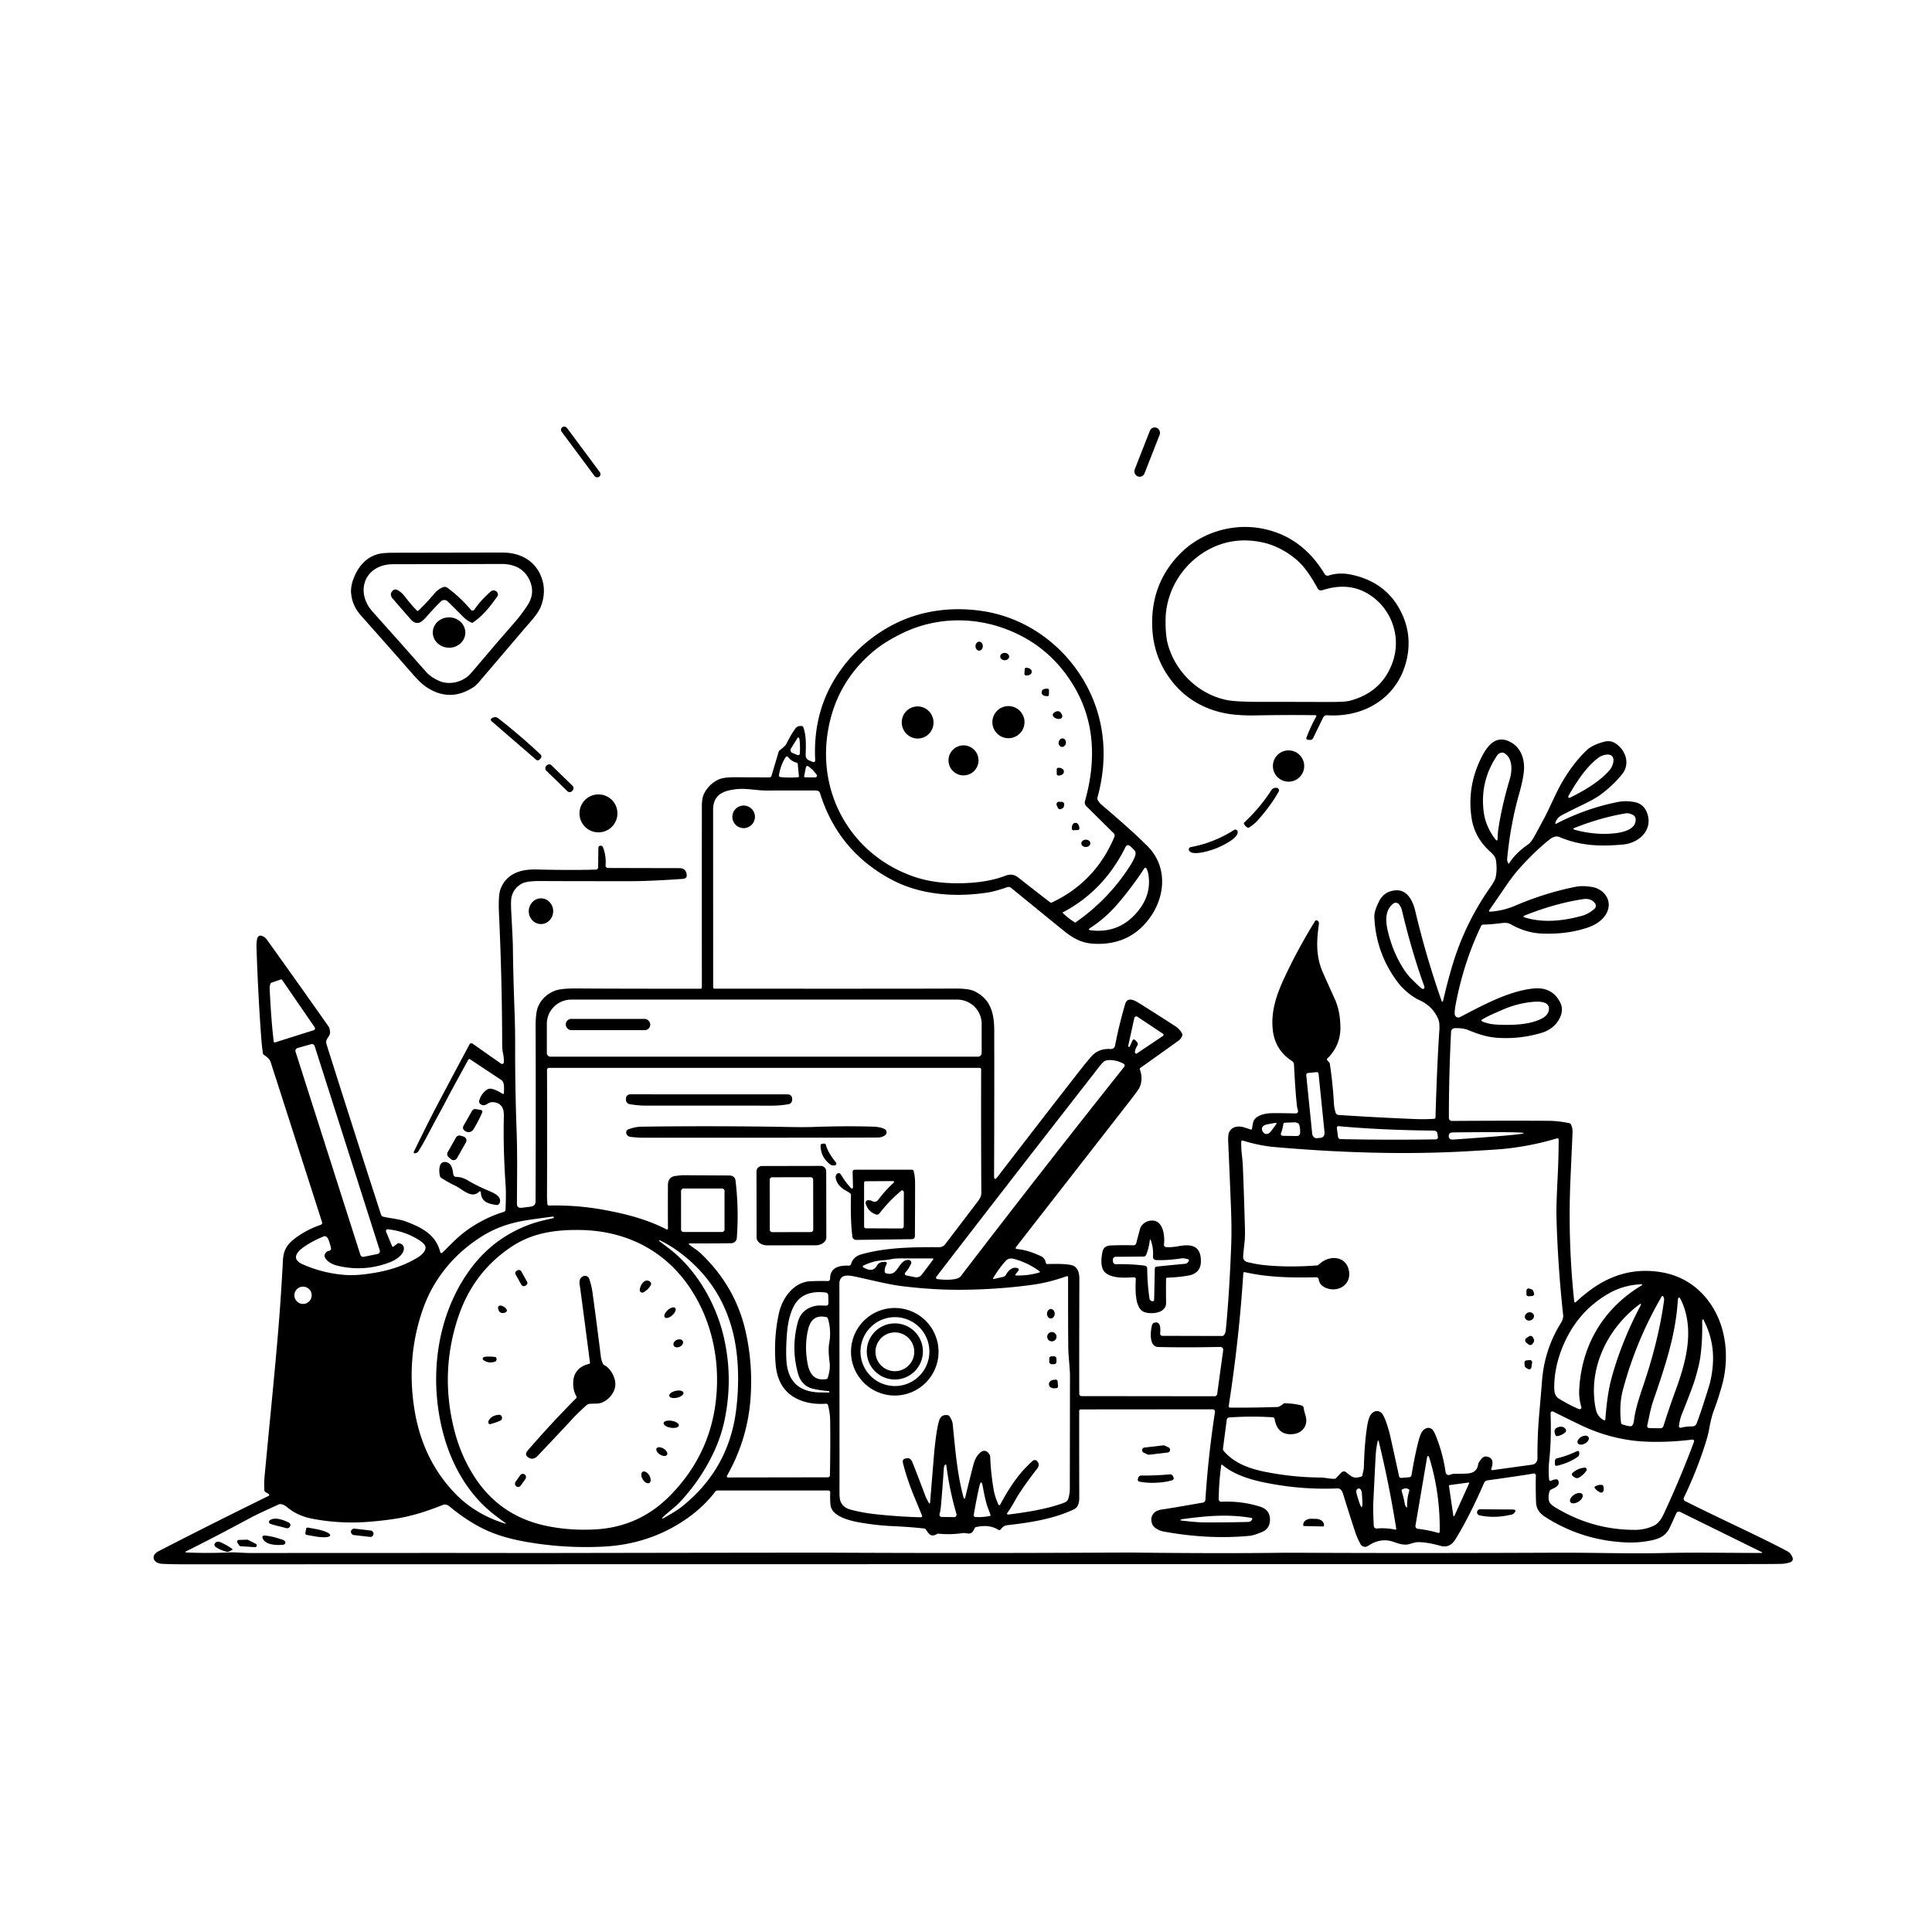<svg xmlns="http://www.w3.org/2000/svg" version="1.1" viewBox="0.00 0.00 1028.00 1028.00">
<g id="Parent-Group"><g fill="#000000" id="Group-000000">
<rect x="-1.74" y="-16.42" transform="translate(309.01,240.49) rotate(-36.6)" width="3.48" height="32.84" rx="1.72" />
<rect x="-2.81" y="-13.86" transform="translate(610.41,240.55) rotate(21.4)" width="5.62" height="27.72" rx="2.75" />
<path d="   M 700.37 381.21   A 0.44 0.44 0.0 0 0 699.99 380.56   Q 686.97 380.31 667.28 380.67   Q 662.73 380.75 657.70 380.33   C 644.74 379.23 632.95 373.74 624.57 363.71   Q 613.95 351.00 613.13 334.40   Q 611.97 310.91 627.80 294.74   C 639.04 283.27 656.03 278.12 671.94 281.32   Q 692.83 285.53 704.86 305.46   A 1.79 1.78 65.5 0 0 706.94 306.24   Q 712.61 304.39 719.15 305.80   Q 738.10 309.87 745.88 326.41   Q 751.21 337.77 748.69 350.03   C 744.49 370.50 726.69 381.95 706.09 380.57   A 2.15 2.13 -75.0 0 0 704.02 381.78   L 698.72 392.71   A 1.79 1.72 -74.5 0 1 697.01 393.71   L 696.10 393.64   Q 694.75 393.54 695.22 392.28   Q 697.30 386.78 700.37 381.21   Z   M 703.57 314.06   A 2.06 2.06 0.0 0 1 701.12 313.09   Q 697.57 306.61 694.05 302.17   C 689.19 296.03 680.47 290.57 672.33 288.73   Q 655.42 284.91 641.22 293.49   C 628.68 301.06 620.35 314.86 620.19 329.82   Q 620.11 338.12 621.41 342.84   C 625.52 357.76 638.04 369.62 653.06 372.54   Q 658.16 373.53 673.05 373.45   Q 677.73 373.42 706.53 373.52   Q 715.63 373.54 718.09 372.90   Q 735.36 368.38 741.02 352.29   C 745.92 338.39 740.07 322.79 727.20 315.54   Q 716.85 309.71 703.57 314.06   Z" />
<path d="   M 279.04 334.53   Q 259.03 358.06 254.77 363.02   Q 253.30 364.72 252.09 365.53   Q 239.20 374.07 226.47 365.32   Q 223.61 363.35 219.09 358.12   Q 213.43 351.57 192.04 327.50   Q 187.37 322.24 186.81 315.64   Q 186.48 311.67 188.49 306.88   C 190.92 301.07 194.95 296.61 200.89 294.89   Q 203.54 294.12 209.21 294.11   Q 264.35 294.00 267.25 294.00   C 275.85 293.98 283.47 297.47 287.27 305.23   Q 291.00 312.83 288.27 321.45   C 286.80 326.10 283.31 329.51 279.04 334.53   Z   M 198.29 325.51   C 208.27 336.60 217.50 347.09 226.78 357.56   Q 229.35 360.47 233.78 362.36   C 239.52 364.82 246.83 362.67 250.54 358.28   Q 265.39 340.74 274.44 330.44   Q 277.20 327.30 280.63 322.15   Q 284.50 316.35 282.39 310.24   C 279.86 302.88 273.86 300.05 266.77 300.08   Q 233.77 300.22 209.27 300.20   C 194.16 300.18 188.62 314.77 198.29 325.51   Z" />
<path d="   M 221.81 324.86   A 0.63 0.62 -44.0 0 0 222.69 324.88   Q 226.97 320.75 231.46 315.46   Q 233.18 313.43 235.89 312.39   Q 237.02 311.96 238.39 312.98   Q 245.01 317.94 250.57 324.49   A 1.14 1.14 0.0 0 0 252.38 324.40   Q 255.39 320.09 259.22 316.47   C 260.51 315.26 261.67 313.86 263.02 314.19   Q 264.69 314.60 264.93 316.13   A 1.61 1.61 0.0 0 1 264.65 317.31   C 260.99 322.45 256.98 327.72 251.66 331.21   Q 251.25 331.48 250.82 331.27   Q 248.33 330.12 246.54 328.30   Q 241.15 322.86 238.20 319.99   A 2.57 2.57 0.0 0 0 234.62 319.99   Q 230.89 323.61 226.73 328.38   Q 224.77 330.62 223.40 331.18   Q 221.00 332.17 218.81 329.82   Q 217.47 328.38 209.02 318.61   Q 207.02 316.31 208.84 314.39   Q 209.96 313.21 211.42 313.92   C 212.91 314.64 214.32 315.96 215.51 317.52   Q 218.46 321.41 221.81 324.86   Z" />
<path d="   M 827.54 438.02   A 0.29 0.29 0.0 0 0 827.95 438.35   Q 844.11 429.94 861.43 426.63   Q 864.84 425.97 869.35 426.71   Q 874.64 427.58 876.48 432.77   C 879.59 441.58 872.20 448.53 863.75 449.34   C 851.49 450.50 840.87 450.09 829.75 445.37   Q 827.42 444.38 824.46 446.73   Q 816.60 452.96 808.04 462.56   Q 804.79 466.20 799.98 473.34   Q 798.46 475.59 792.34 484.46   A 0.40 0.40 0.0 0 0 792.69 485.09   Q 799.59 484.72 806.19 481.91   Q 822.63 474.92 838.60 471.82   Q 842.01 471.16 846.90 471.92   C 854.00 473.02 858.66 480.02 854.31 486.80   Q 851.28 491.52 843.89 493.86   Q 833.18 497.25 820.50 496.74   Q 811.86 496.40 803.77 491.74   Q 802.12 490.79 799.29 491.14   Q 792.99 491.93 789.22 491.96   A 1.27 1.27 0.0 0 0 788.09 492.68   Q 778.86 511.92 774.60 534.20   Q 773.94 537.67 774.03 539.56   A 1.94 1.94 0.0 0 0 776.87 541.18   C 789.40 534.65 802.94 527.26 816.06 525.96   Q 825.69 525.01 830.04 533.14   Q 832.30 537.35 829.66 542.22   Q 826.68 547.71 819.88 549.68   Q 808.45 553.01 796.74 552.20   C 791.23 551.81 786.64 550.32 781.35 548.13   C 779.07 547.19 776.21 546.95 773.95 547.10   A 1.98 1.98 0.0 0 0 772.10 548.97   Q 770.90 573.19 770.94 594.60   Q 770.95 596.45 772.79 596.44   Q 802.51 596.25 824.02 596.38   Q 829.06 596.40 834.92 597.61   A 1.48 1.48 0.0 0 1 835.96 598.42   Q 836.83 600.24 836.73 602.75   Q 836.67 604.37 835.64 627.24   Q 834.17 660.14 837.64 692.60   A 0.46 0.46 0.0 0 0 838.41 692.89   Q 842.49 689.11 846.80 685.99   Q 863.86 673.67 883.67 676.89   Q 896.38 678.95 905.26 687.85   C 918.04 700.67 921.04 720.52 916.08 737.84   Q 914.10 744.75 911.68 751.20   Q 910.54 754.23 909.33 760.91   Q 908.66 764.62 906.05 772.30   Q 901.85 784.66 896.00 796.83   A 1.42 1.42 0.0 0 0 896.64 798.72   C 914.95 807.96 937.53 818.13 951.08 825.44   Q 953.03 826.50 953.85 828.96   A 1.79 1.79 0.0 0 1 952.71 831.22   Q 950.20 832.06 947.77 832.12   Q 943.82 832.23 926.76 832.23   Q 521.53 832.26 97.25 832.35   Q 91.52 832.35 86.26 832.10   C 81.63 831.87 79.80 827.73 84.37 825.38   Q 112.94 810.65 142.96 795.94   A 0.56 0.56 0.0 0 0 142.99 794.96   L 141.18 793.87   Q 140.72 793.59 140.68 793.06   Q 140.44 789.21 140.74 786.02   C 145.80 732.20 148.66 707.53 150.55 670.50   C 150.78 665.94 152.36 662.62 156.04 659.66   Q 162.42 654.53 170.68 651.72   A 1.10 1.10 0.0 0 0 171.37 650.35   Q 151.24 587.54 144.00 565.09   Q 143.38 563.18 140.42 561.28   Q 139.99 561.00 139.91 560.50   Q 139.37 556.89 139.13 553.81   Q 137.39 531.18 136.49 504.54   Q 136.38 501.25 136.92 499.16   A 1.76 1.76 0.0 0 1 139.16 497.92   Q 140.94 498.49 142.03 500.01   Q 159.91 524.93 174.72 546.06   Q 175.50 547.17 175.64 549.29   C 175.78 551.36 172.87 552.88 173.70 555.52   Q 187.79 600.13 202.77 646.37   A 1.55 1.55 0.0 0 0 203.90 647.40   C 208.14 648.35 212.58 648.64 216.19 650.02   C 225.24 653.50 231.89 657.19 234.26 666.25   A 0.65 0.65 0.0 0 0 235.35 666.56   C 239.79 662.26 243.82 657.77 249.30 654.00   Q 258.36 647.77 268.09 644.83   A 1.29 1.29 0.0 0 0 269.01 643.65   Q 269.31 634.79 269.08 631.35   Q 267.67 611.21 268.09 594.27   Q 268.18 590.64 267.15 589.05   Q 265.41 586.36 261.69 586.46   C 259.39 586.52 258.24 589.28 255.69 587.52   A 1.78 1.78 0.0 0 1 255.00 585.54   Q 256.22 581.52 259.47 579.59   C 261.46 578.41 265.69 580.94 267.49 582.04   A 0.42 0.42 0.0 0 0 268.13 581.68   C 268.15 579.47 268.64 575.80 266.67 574.60   Q 266.46 574.48 250.11 563.63   A 0.65 0.65 0.0 0 0 249.18 563.86   Q 240.06 580.48 239.00 582.52   Q 235.44 589.37 232.57 594.57   C 229.14 600.77 226.25 606.89 222.59 612.66   Q 222.16 613.33 221.16 613.59   L 220.83 613.67   A 0.60 0.57 -83.1 0 1 220.20 612.82   Q 227.57 597.75 230.79 591.55   Q 235.31 582.85 249.85 555.66   A 1.11 1.07 31.7 0 1 251.44 555.31   L 266.61 565.96   A 0.98 0.95 -72.7 0 0 268.11 565.15   Q 268.13 562.45 267.57 560.02   Q 267.21 558.43 267.20 554.97   Q 267.14 521.25 265.52 486.45   Q 265.06 476.49 266.28 473.18   C 269.34 464.96 276.81 462.46 285.25 462.65   Q 304.92 463.10 317.12 462.70   A 1.18 1.18 0.0 0 0 318.26 461.54   L 318.39 451.01   A 0.96 0.96 0.0 0 1 319.10 450.09   Q 320.44 449.73 320.92 451.02   Q 322.62 455.57 322.22 460.48   A 1.27 1.27 0.0 0 0 323.48 461.85   L 361.50 461.93   Q 364.61 461.93 365.23 464.63   Q 365.25 464.73 365.26 464.77   Q 365.99 467.46 363.23 467.65   Q 345.99 468.86 335.50 468.87   Q 301.14 468.88 287.65 468.79   Q 280.07 468.74 277.44 470.28   Q 273.31 472.71 272.22 477.17   Q 271.71 479.25 272.04 485.32   Q 272.87 500.78 272.90 503.25   Q 273.03 517.62 273.74 536.78   Q 274.14 547.36 274.11 556.80   Q 274.05 578.35 274.88 601.54   C 275.35 614.73 275.11 627.53 275.05 640.44   Q 275.04 642.96 277.64 642.64   L 282.41 642.04   Q 284.96 641.72 284.97 639.17   Q 285.15 583.50 284.99 546.60   Q 284.96 538.77 286.33 535.60   Q 288.95 529.57 295.48 527.08   Q 298.61 525.89 307.15 525.95   Q 329.54 526.11 372.76 526.08   Q 373.45 526.07 373.45 525.38   Q 373.42 474.98 373.45 429.08   Q 373.45 424.61 374.67 422.21   Q 377.27 417.12 382.42 414.74   Q 385.25 413.43 392.44 413.56   Q 396.00 413.62 409.38 413.64   A 1.18 1.18 0.0 0 0 410.51 412.80   L 414.29 400.10   A 1.70 1.69 78.9 0 1 414.85 399.26   Q 417.90 396.80 418.21 396.19   Q 421.09 390.41 423.29 387.56   Q 424.49 386.01 426.75 386.35   Q 427.26 386.43 427.43 386.91   C 429.11 391.65 428.80 396.55 428.69 401.78   Q 428.65 403.80 430.50 404.60   L 432.13 405.30   Q 433.84 406.03 433.75 404.22   Q 432.50 378.45 445.94 358.49   Q 456.48 342.84 473.19 333.47   C 488.59 324.84 506.34 322.47 523.75 325.29   C 543.34 328.46 560.74 339.72 572.31 355.54   C 587.20 375.89 590.67 400.37 583.90 424.51   Q 583.76 425.03 584.01 425.50   Q 584.82 427.05 585.82 427.91   C 594.99 435.79 602.72 442.43 610.43 450.07   C 621.55 461.09 620.17 477.38 611.29 489.07   Q 600.81 502.86 582.71 502.19   C 575.78 501.94 571.31 499.58 565.42 494.78   Q 542.71 476.29 538.01 472.43   A 2.14 2.14 0.0 0 0 535.96 472.06   C 532.65 473.20 528.79 474.40 525.71 474.88   C 508.56 477.54 489.89 476.30 474.44 468.07   Q 445.96 452.91 436.34 422.08   Q 435.87 420.59 433.89 420.60   Q 414.55 420.60 407.93 420.63   C 402.47 420.65 397.08 419.29 391.63 419.93   C 384.79 420.74 379.44 422.78 379.44 431.00   Q 379.46 488.67 379.47 525.35   A 0.71 0.71 0.0 0 0 380.18 526.06   Q 489.00 526.12 507.79 526.00   Q 515.39 525.95 518.36 527.36   C 527.76 531.82 529.19 540.26 529.02 550.10   Q 529.02 550.37 529.03 555.40   Q 529.11 580.44 528.94 625.67   Q 528.93 628.59 530.71 626.28   Q 563.02 584.31 576.58 567.06   Q 577.22 566.24 580.44 562.43   Q 584.44 557.71 590.99 558.18   A 2.20 2.19 7.5 0 0 593.30 556.41   Q 595.48 545.09 598.76 534.03   C 599.68 530.95 602.67 531.69 605.01 533.11   Q 610.22 536.27 625.30 545.98   Q 627.78 547.57 629.03 550.07   Q 629.26 550.52 629.08 551.00   Q 628.42 552.74 627.29 553.57   Q 622.59 556.99 606.76 568.24   Q 606.33 568.55 606.51 569.04   Q 608.37 574.20 606.30 578.71   Q 605.70 580.00 600.94 586.12   Q 587.18 603.80 540.75 663.37   Q 539.88 664.48 541.29 664.62   Q 546.33 665.13 551.60 667.40   C 554.63 668.70 555.79 668.96 556.56 672.09   Q 556.69 672.59 557.20 672.58   C 561.71 672.48 566.73 672.42 569.91 673.10   Q 574.34 674.05 574.32 680.50   Q 574.20 716.96 574.26 741.64   A 1.22 1.22 0.0 0 0 575.48 742.86   L 646.25 742.94   A 1.42 1.42 0.0 0 0 647.66 741.71   L 650.85 718.41   A 1.53 1.52 -86.7 0 0 649.31 716.68   Q 631.46 717.09 616.29 716.73   C 611.39 716.61 612.11 708.76 612.87 705.50   Q 613.20 704.11 614.09 703.84   C 617.92 702.70 617.44 707.55 617.31 709.58   A 1.15 1.14 1.8 0 0 618.46 710.79   L 650.24 710.87   Q 650.74 710.87 651.10 710.52   Q 652.04 709.62 652.22 707.79   Q 654.15 688.38 655.12 662.26   Q 655.44 653.78 654.98 642.27   Q 654.20 622.57 653.52 607.65   Q 653.34 603.86 654.03 602.42   Q 655.43 599.50 659.15 599.42   C 661.05 599.38 663.15 600.27 665.37 600.97   Q 666.04 601.19 666.18 600.49   C 666.79 597.30 666.58 595.58 669.65 593.90   Q 672.03 592.59 675.79 592.35   Q 678.34 592.19 689.47 592.44   A 1.20 1.20 0.0 0 0 690.65 590.91   Q 690.18 589.25 690.07 588.27   Q 689.19 580.27 688.54 566.50   A 2.50 2.50 0.0 0 0 687.40 564.52   Q 677.99 558.44 677.12 546.88   C 676.47 538.20 678.89 530.06 682.95 521.26   Q 690.25 505.40 699.73 490.12   A 0.87 0.87 0.0 0 1 700.68 489.74   Q 701.34 489.90 701.67 490.65   Q 701.86 491.09 701.75 491.90   C 700.51 500.56 700.17 508.44 703.56 516.68   Q 704.20 518.24 710.28 531.69   Q 713.06 537.84 713.22 546.24   Q 713.42 556.28 706.23 563.26   A 0.76 0.62 47.2 0 0 706.28 564.22   L 707.27 565.32   Q 707.53 565.62 707.61 566.13   Q 709.21 576.94 709.74 586.76   Q 709.90 589.61 710.67 592.02   A 1.78 1.78 0.0 0 0 712.24 593.26   Q 731.45 594.55 752.37 595.41   Q 757.81 595.64 763.02 595.32   A 0.84 0.84 0.0 0 0 763.81 594.51   Q 764.65 566.05 765.87 548.20   Q 766.14 544.18 765.23 542.11   Q 762.23 535.32 755.29 532.18   C 751.33 530.40 746.56 526.44 743.66 522.57   Q 732.05 507.07 731.27 487.80   Q 731.15 484.99 733.65 479.85   Q 736.34 474.30 742.42 473.75   C 748.86 473.16 751.81 479.48 753.04 484.70   Q 758.74 508.82 766.92 532.15   Q 767.54 533.92 767.96 532.09   Q 770.17 522.50 772.71 513.95   Q 779.40 491.46 792.91 472.20   Q 795.44 468.58 795.82 466.83   Q 796.48 463.68 796.27 460.61   C 796.04 457.22 795.96 456.09 793.64 453.88   Q 791.00 451.37 790.12 450.36   Q 784.35 443.81 783.05 435.48   Q 780.44 418.72 788.19 403.16   C 791.56 396.40 796.39 390.37 804.44 395.27   C 809.14 398.12 811.05 403.46 810.94 408.78   C 810.87 412.31 809.59 417.98 808.42 422.04   Q 803.69 438.55 801.95 457.01   Q 801.84 458.12 802.52 459.36   A 0.30 0.30 0.0 0 0 803.03 459.37   Q 806.33 453.97 813.02 449.36   C 814.04 448.66 814.82 447.56 815.52 446.57   Q 816.10 445.73 821.53 435.60   C 824.83 429.43 827.89 421.79 831.17 416.21   Q 837.36 405.66 844.35 399.12   Q 847.29 396.36 853.51 394.69   Q 856.82 393.81 859.41 395.44   C 865.04 398.98 867.55 406.44 863.14 411.92   Q 858.28 417.95 851.53 422.91   Q 848.37 425.24 841.60 428.46   Q 837.52 430.40 831.38 433.56   C 829.32 434.62 828.13 435.92 827.54 438.02   Z   M 578.11 429.05   A 2.95 2.48 32.6 0 1 577.27 426.39   C 583.35 404.93 582.69 383.57 571.02 364.46   Q 557.91 342.98 534.53 334.46   C 516.36 327.83 496.38 328.65 478.92 337.52   Q 470.44 341.83 465.20 346.17   Q 444.09 363.64 440.24 391.00   C 435.56 424.24 454.08 455.04 485.67 466.25   Q 496.45 470.08 510.08 469.98   Q 524.93 469.87 534.96 465.97   C 537.72 464.90 539.82 465.34 542.00 467.07   Q 548.98 472.59 558.78 480.13   Q 559.19 480.45 559.66 480.23   Q 582.88 469.27 592.93 445.35   A 1.87 1.51 -58.5 0 0 592.68 443.45   L 578.11 429.05   Z   M 424.38 392.62   L 420.88 398.25   A 1.63 1.58 -62.5 0 0 421.58 400.59   L 424.26 401.73   A 0.96 0.96 0.0 0 0 425.60 400.90   Q 425.81 397.53 425.45 393.76   Q 425.36 392.83 425.04 392.53   A 0.44 0.43 37.5 0 0 424.38 392.62   Z   M 797.17 441.73   Q 798.97 429.28 803.32 414.63   C 804.66 410.13 804.98 403.48 800.50 400.80   Q 799.56 400.24 798.55 400.55   Q 797.33 400.93 796.72 401.82   Q 787.08 416.00 789.60 432.93   C 790.32 437.73 792.69 442.75 795.67 446.58   Q 796.78 448.00 796.85 446.21   Q 796.97 443.17 797.17 441.73   Z   M 834.59 424.35   Q 834.91 424.69 835.61 424.33   C 842.93 420.69 851.49 415.74 856.68 409.47   C 858.00 407.87 859.41 404.05 857.79 402.34   C 856.17 400.64 852.28 401.84 850.62 403.08   C 844.08 407.93 838.69 416.22 834.67 423.34   Q 834.27 424.02 834.59 424.35   Z   M 414.46 412.51   A 0.80 0.80 0.0 0 0 415.16 413.44   Q 419.66 413.96 424.69 413.54   Q 425.15 413.50 425.11 413.07   L 424.46 406.44   Q 424.42 405.94 423.93 405.82   Q 421.16 405.16 419.37 402.83   A 0.82 0.82 0.0 0 0 418.02 402.90   Q 415.31 407.20 414.46 412.51   Z   M 428.76 408.56   L 427.89 412.94   Q 427.76 413.61 428.45 413.61   L 433.78 413.64   A 0.91 0.87 -16.9 0 0 434.54 412.25   Q 432.77 409.75 430.35 407.93   Q 429.08 406.98 428.76 408.56   Z   M 849.01 443.50   C 854.10 443.95 870.24 444.25 870.34 436.23   Q 870.36 434.30 868.65 433.49   Q 866.55 432.50 864.98 432.77   Q 851.72 435.03 838.01 440.44   Q 836.38 441.09 838.06 441.55   Q 843.22 442.99 849.01 443.50   Z   M 571.98 490.82   A 0.27 0.27 0.0 0 0 572.27 490.82   Q 590.38 478.21 601.83 459.83   Q 603.29 457.48 604.01 455.37   Q 604.67 453.43 603.41 452.19   L 601.84 450.65   Q 599.86 448.70 598.81 450.81   Q 587.29 474.06 565.39 485.53   A 0.09 0.09 0.0 0 0 565.37 485.67   Q 568.36 488.60 571.98 490.82   Z   M 594.81 480.82   C 590.40 485.97 585.54 490.23 580.13 493.74   Q 578.53 494.79 580.43 495.01   Q 596.15 496.90 606.05 484.11   Q 612.54 475.73 611.13 465.76   Q 610.85 463.81 610.02 462.06   A 0.63 0.63 0.0 0 0 608.93 461.98   Q 602.54 471.78 594.81 480.82   Z   M 811.32 487.12   Q 809.85 487.70 811.36 488.17   C 821.02 491.22 832.04 490.03 842.00 487.22   Q 845.19 486.32 848.34 483.64   A 2.21 2.21 0.0 0 0 848.69 480.65   Q 846.58 477.77 842.23 478.44   Q 827.20 480.75 811.32 487.12   Z   M 751.20 521.04   Q 755.54 525.32 756.36 525.89   Q 757.39 526.59 757.85 525.75   A 0.96 0.96 0.0 0 0 757.91 524.97   Q 751.21 506.55 745.98 484.44   Q 745.55 482.63 744.32 481.12   A 2.12 2.12 0.0 0 0 741.37 480.78   C 736.55 484.57 737.29 490.83 738.66 496.31   Q 741.31 506.98 746.82 515.53   Q 748.93 518.79 751.20 521.04   Z   M 150.09 521.37   A 0.55 0.54 -26.7 0 0 149.46 521.16   L 144.56 522.84   Q 144.06 523.02 143.87 523.53   Q 143.43 524.71 143.49 526.01   Q 144.28 542.89 145.64 554.17   A 0.58 0.58 0.0 0 0 146.38 554.65   L 166.89 548.18   A 1.04 1.04 0.0 0 0 167.43 546.60   L 150.09 521.37   Z   M 292.93 562.26   L 520.37 562.26   A 1.96 1.96 0.0 0 0 522.33 560.30   L 522.33 544.77   A 13.03 12.89 0.0 0 0 509.30 531.88   L 304.00 531.88   A 13.03 12.89 0.0 0 0 290.97 544.77   L 290.97 560.30   A 1.96 1.96 0.0 0 0 292.93 562.26   Z   M 796.79 545.20   C 804.74 545.57 814.17 545.30 820.54 541.88   Q 823.84 540.10 824.17 537.17   C 824.67 532.61 818.44 532.83 815.51 533.10   Q 807.06 533.88 798.81 537.57   C 796.40 538.65 792.08 540.38 788.84 542.35   Q 787.66 543.07 788.94 543.60   Q 792.24 544.99 796.79 545.20   Z   M 605.03 554.51   A 1.59 1.48 -50.2 0 1 605.14 556.40   Q 603.99 558.14 603.87 559.86   A 0.71 0.71 0.0 0 0 604.97 560.49   L 618.74 551.26   A 0.75 0.72 -44.6 0 0 618.77 550.04   L 605.24 541.02   A 1.09 1.07 23.3 0 0 603.57 541.66   L 600.27 556.65   Q 600.25 556.76 600.34 556.83   L 600.67 557.03   Q 600.96 557.21 601.10 556.91   L 602.50 553.83   Q 603.13 552.45 604.27 553.68   L 605.03 554.51   Z   M 191.76 667.69   A 1.54 1.54 0.0 0 0 193.53 668.74   L 200.90 667.24   A 1.54 1.54 0.0 0 0 202.06 665.26   L 167.43 556.62   A 1.54 1.54 0.0 0 0 165.55 555.60   L 158.30 557.64   A 1.54 1.54 0.0 0 0 157.25 559.59   L 191.76 667.69   Z   M 585.01 567.43   C 554.39 606.72 527.02 641.92 498.22 679.35   A 0.78 0.78 0.0 0 0 498.72 680.59   C 501.73 681.05 509.39 681.43 511.15 679.14   Q 554.83 622.14 598.16 567.68   A 1.12 1.12 0.0 0 0 597.85 566.01   C 595.40 564.57 591.25 563.50 588.25 564.37   Q 587.15 564.69 585.01 567.43   Z   M 391.56 660.16   Q 390.70 661.47 389.00 661.50   Q 379.98 661.66 367.33 661.60   Q 365.85 661.59 367.02 662.49   C 368.83 663.87 371.10 665.24 372.75 666.81   Q 391.29 684.41 396.71 708.34   Q 400.70 725.94 399.34 744.27   Q 397.73 766.00 386.84 785.20   A 0.64 0.64 0.0 0 0 387.40 786.15   L 440.46 786.07   A 1.15 1.15 0.0 0 0 441.61 784.94   Q 441.90 768.19 441.72 755.68   C 441.68 752.89 441.21 750.24 440.60 747.73   A 1.08 1.08 0.0 0 0 439.47 746.91   Q 432.74 747.39 427.08 745.51   C 417.58 742.34 413.34 735.06 412.65 725.26   Q 411.66 711.32 414.46 698.76   C 416.30 690.53 422.39 682.12 431.26 681.74   Q 435.76 681.54 440.53 681.64   A 1.13 1.13 0.0 0 0 441.68 680.50   C 441.65 674.27 446.69 673.23 451.67 673.44   A 1.15 1.15 0.0 0 0 452.82 672.61   Q 453.95 668.67 458.28 667.44   C 471.27 663.74 485.70 663.55 499.74 663.62   A 3.98 3.98 0.0 0 0 502.92 662.06   Q 518.28 641.91 520.37 639.15   Q 522.17 636.76 522.16 634.83   Q 521.97 601.85 522.06 569.02   A 0.83 0.83 0.0 0 0 521.23 568.19   L 292.25 568.19   Q 291.05 568.19 291.06 569.39   Q 291.21 604.12 291.05 636.50   Q 291.04 637.90 291.28 640.74   A 0.78 0.78 0.0 0 0 292.08 641.46   Q 307.29 641.10 322.23 643.92   C 333.99 646.15 344.37 648.89 354.70 654.16   A 0.50 0.50 0.0 0 0 355.43 653.70   Q 355.32 647.53 355.40 630.53   Q 355.42 626.23 359.44 625.71   Q 362.46 625.31 363.50 625.32   Q 365.76 625.34 387.75 625.46   Q 391.04 625.48 391.37 628.21   Q 393.20 643.55 392.05 658.71   A 3.06 3.06 0.0 0 1 391.56 660.16   Z   M 700.54 570.47   L 695.90 570.94   A 0.97 0.97 0.0 0 0 695.04 572.01   L 698.20 603.17   A 2.69 2.19 84.2 0 0 700.65 605.62   L 702.86 605.40   A 2.69 2.19 84.2 0 0 704.77 602.50   L 701.60 571.34   A 0.97 0.97 0.0 0 0 700.54 570.47   Z   M 681.78 602.46   Q 680.95 604.34 682.95 604.37   L 689.79 604.47   Q 691.81 604.50 691.81 602.49   Q 691.81 600.00 691.32 598.50   A 1.46 1.46 0.0 0 0 690.73 597.73   Q 689.74 597.09 688.26 597.20   C 686.67 597.33 684.79 597.24 683.50 597.43   Q 682.97 597.50 682.88 598.03   Q 682.34 601.18 681.78 602.46   Z   M 671.93 602.16   C 673.19 604.15 675.13 603.49 676.33 601.88   Q 677.44 600.40 679.17 597.99   Q 679.22 597.91 679.22 597.80   Q 679.21 597.69 679.16 597.60   Q 679.10 597.52 679.01 597.46   Q 678.91 597.42 678.82 597.43   Q 675.89 597.95 674.08 598.31   C 672.11 598.69 670.68 600.16 671.93 602.16   Z   M 763.01 601.59   Q 734.82 601.30 712.45 599.24   Q 711.20 599.12 711.36 600.34   L 711.93 604.81   Q 712.09 606.08 713.36 606.11   Q 737.70 606.64 763.78 606.26   Q 765.29 606.23 765.07 604.74   L 764.83 603.11   A 1.87 1.78 -3.6 0 0 763.01 601.59   Z   M 770.86 604.54   Q 770.94 606.51 773.25 606.35   Q 810.82 603.76 810.79 602.94   Q 810.75 602.11 773.10 602.55   Q 770.78 602.58 770.86 604.54   Z   M 693.64 749.00   Q 693.99 751.07 694.61 753.04   C 696.28 758.33 693.13 762.66 687.74 763.10   Q 679.73 763.75 678.22 755.07   A 1.15 1.15 0.0 0 0 677.15 754.12   Q 665.28 753.39 654.03 754.23   A 1.41 1.41 0.0 0 0 652.74 755.46   L 650.75 770.70   A 1.79 1.79 0.0 0 0 651.17 772.10   C 656.88 778.73 665.17 781.57 673.52 783.22   Q 687.99 786.07 702.74 786.19   C 705.32 786.21 707.94 787.02 710.28 786.83   A 0.95 0.74 -65.3 0 0 710.83 786.55   L 713.75 783.51   A 1.83 1.80 -47.9 0 1 716.23 783.36   Q 718.01 784.86 719.23 785.61   Q 721.14 786.78 724.45 785.63   Q 724.85 785.49 724.95 784.87   C 725.14 783.68 725.68 781.93 725.71 780.57   Q 726.02 768.03 727.44 758.97   Q 728.16 754.40 729.43 752.65   C 731.27 750.09 734.49 750.22 735.97 753.01   C 737.56 756.00 738.53 759.59 739.37 762.58   Q 739.71 763.80 744.44 785.52   A 1.11 1.10 -8.5 0 0 745.62 786.38   L 749.77 786.04   A 1.44 1.44 0.0 0 0 751.07 784.84   Q 752.94 773.59 754.92 766.21   Q 756.05 762.03 757.59 760.77   Q 759.82 758.94 761.87 760.40   Q 762.78 761.05 763.81 763.53   Q 767.68 772.90 769.22 783.50   A 1.58 1.58 0.0 0 0 771.21 784.79   C 772.09 784.55 772.87 784.18 773.98 784.19   Q 777.32 784.22 780.56 784.06   Q 785.89 783.81 786.52 779.14   Q 786.65 778.21 788.16 776.37   Q 789.42 774.85 790.77 774.99   C 794.77 775.42 794.52 778.71 793.49 781.55   A 0.53 0.52 6.0 0 0 794.06 782.25   L 815.25 779.34   A 3.26 3.25 86.0 0 0 818.06 776.10   Q 818.00 764.12 818.94 753.23   Q 820.29 737.65 820.44 735.49   Q 821.61 718.18 830.66 703.76   C 831.31 702.72 831.87 700.98 831.76 699.99   C 829.92 683.21 828.53 663.68 828.16 645.90   Q 828.07 641.23 828.82 626.13   Q 829.32 616.26 829.35 606.35   A 0.67 0.67 0.0 0 0 828.49 605.70   Q 814.41 609.94 799.72 611.35   Q 795.73 611.74 779.76 612.63   C 746.11 614.50 711.57 613.25 678.28 610.34   Q 670.09 609.63 661.15 606.85   A 0.54 0.54 0.0 0 0 660.46 607.34   Q 660.35 610.56 660.77 614.23   Q 661.21 618.05 661.33 621.10   Q 661.85 633.50 662.40 652.61   Q 662.55 657.85 662.27 660.39   Q 661.62 666.43 661.48 668.30   Q 661.27 670.96 663.87 671.59   Q 668.90 672.81 673.37 673.23   Q 685.80 674.43 700.75 673.33   Q 701.26 673.29 701.63 672.95   Q 702.84 671.84 703.74 671.26   C 709.43 667.62 716.87 669.23 717.84 676.73   C 718.86 684.56 710.33 688.40 704.14 684.56   Q 702.02 683.25 701.65 680.62   A 1.14 1.14 0.0 0 0 700.49 679.63   C 686.97 679.91 674.79 679.72 662.27 676.89   A 0.58 0.58 0.0 0 0 661.56 677.42   Q 659.31 712.68 653.78 748.15   A 0.72 0.72 0.0 0 0 654.49 748.99   Q 667.15 749.07 679.80 748.64   Q 680.77 748.61 682.87 746.94   Q 683.25 746.64 683.74 746.66   Q 689.20 746.83 692.68 747.91   A 1.39 1.39 0.0 0 1 693.64 749.00   Z   M 385.52 633.77   A 1.37 1.37 0.0 0 0 384.15 632.40   L 363.75 632.40   A 1.37 1.37 0.0 0 0 362.38 633.77   L 362.38 654.17   A 1.37 1.37 0.0 0 0 363.75 655.54   L 384.15 655.54   A 1.37 1.37 0.0 0 0 385.52 654.17   L 385.52 633.77   Z   M 268.76 810.28   Q 265.10 807.55 264.12 806.82   C 249.76 796.15 240.45 780.14 235.82 762.66   C 228.32 734.39 231.82 702.10 248.71 677.47   Q 261.69 658.57 282.92 651.16   Q 287.13 649.69 294.56 648.15   Q 294.70 648.12 294.68 647.98   L 294.63 647.70   Q 294.55 647.28 294.12 647.34   Q 281.73 648.97 278.12 649.63   Q 266.15 651.83 256.98 657.50   Q 239.70 668.16 230.08 685.29   Q 225.68 693.13 222.77 703.83   Q 216.53 726.78 220.73 751.20   Q 225.23 777.30 242.51 795.02   Q 252.88 805.65 268.57 810.65   Q 269.74 811.02 268.76 810.28   Z   M 212.33 661.49   Q 214.90 662.12 214.91 664.29   C 214.93 667.73 210.38 670.49 207.56 671.59   Q 193.67 677.00 179.15 673.37   C 176.82 672.79 173.43 671.04 172.72 668.52   A 1.44 1.44 0.0 0 1 172.79 667.53   Q 173.62 665.71 175.11 665.54   A 1.19 1.18 -10.2 0 0 176.13 664.07   Q 175.18 660.25 174.45 658.96   A 2.08 1.34 62.7 0 0 172.45 657.81   Q 167.06 659.92 162.31 663.06   C 158.38 665.65 154.43 669.80 161.03 672.72   Q 171.93 677.55 183.80 678.39   Q 188.21 678.70 193.70 678.06   C 204.10 676.83 213.65 674.43 222.62 668.87   C 224.69 667.59 227.52 664.78 225.99 662.48   Q 225.16 661.22 223.09 659.90   Q 215.54 655.09 206.35 654.08   A 0.93 0.91 81.7 0 0 205.42 655.35   L 208.62 663.07   Q 208.87 663.68 209.46 663.23   L 211.49 661.68   A 1.03 0.96 -55.6 0 1 212.33 661.49   Z   M 356.03 796.30   C 369.27 783.10 377.65 767.15 380.44 748.77   C 383.76 726.87 379.62 704.25 367.47 685.78   C 354.15 665.54 333.36 654.96 309.21 654.48   C 295.40 654.21 283.44 656.06 272.74 663.01   Q 251.79 676.62 243.68 701.20   Q 233.88 730.91 241.91 761.63   Q 245.20 774.22 251.90 784.92   Q 265.18 806.15 289.53 811.65   Q 302.10 814.49 316.30 813.81   Q 339.58 812.68 356.03 796.30   Z   M 353.49 806.52   Q 350.78 809.15 354.03 807.26   C 357.40 805.30 360.18 803.77 362.84 801.65   Q 387.72 781.75 391.67 750.45   C 393.34 737.20 393.24 722.19 390.05 709.21   Q 383.37 682.02 360.49 665.55   Q 356.10 662.40 351.14 659.97   Q 350.98 659.89 350.82 660.02   Q 350.59 660.21 350.83 660.39   Q 356.06 664.37 356.09 664.39   C 370.64 675.61 380.75 693.31 384.92 710.60   Q 390.06 731.95 385.89 753.86   Q 384.01 763.76 379.75 772.80   Q 373.14 786.83 362.49 798.46   Q 360.62 800.49 358.10 802.61   Q 353.75 806.26 353.49 806.52   Z   M 471.58 673.02   Q 470.52 675.07 470.78 676.78   Q 470.87 677.32 471.39 677.48   C 478.27 679.63 477.74 670.18 483.52 670.41   A 1.43 1.43 0.0 0 1 484.76 672.44   Q 483.51 675.12 482.04 676.72   Q 480.56 678.34 482.73 678.76   L 487.00 679.59   A 3.58 3.47 -65.5 0 0 490.47 678.23   L 496.54 670.21   A 0.37 0.37 0.0 0 0 496.25 669.61   Q 483.17 669.60 479.70 669.58   Q 476.23 669.57 474.35 669.96   Q 471.84 670.47 469.01 670.67   C 465.70 670.90 462.37 671.93 459.34 673.45   A 0.48 0.48 0.0 0 0 459.30 674.30   Q 464.46 677.42 466.63 673.39   A 3.91 3.60 10.9 0 1 469.71 671.48   L 470.50 671.43   Q 472.48 671.28 471.58 673.02   Z   M 541.72 674.92   A 0.71 0.70 32.1 0 1 541.97 675.99   L 540.43 677.96   Q 539.91 678.62 540.73 678.65   Q 546.92 678.87 553.01 677.09   A 0.37 0.37 0.0 0 0 553.13 676.43   Q 546.96 671.88 539.48 669.83   C 537.98 669.42 536.28 669.65 535.25 670.78   Q 531.64 674.72 528.57 679.88   Q 528.08 680.70 528.98 680.50   L 533.82 679.40   A 2.24 2.13 -81.8 0 0 535.28 678.26   C 536.41 676.05 539.06 673.60 541.72 674.92   Z   M 482.24 776.00   Q 482.30 775.99 482.34 775.98   Q 484.47 775.49 485.47 778.01   Q 488.65 786.01 492.41 796.07   Q 492.82 797.14 494.07 799.41   Q 494.79 800.70 494.91 799.22   Q 497.07 772.87 497.14 772.15   Q 498.48 759.07 499.88 755.40   Q 500.98 752.50 504.34 753.02   Q 504.83 753.09 505.12 753.50   Q 506.73 755.79 506.92 757.66   C 508.36 772.05 509.32 784.13 512.57 796.32   Q 513.18 798.61 513.72 796.30   Q 515.49 788.79 517.91 779.48   Q 519.03 775.15 521.39 773.06   Q 524.19 770.58 526.38 773.72   A 2.85 2.85 0.0 0 1 526.89 775.25   Q 527.17 783.48 528.70 792.55   Q 529.35 796.35 531.23 800.55   A 0.54 0.54 0.0 0 0 532.20 800.59   C 536.86 791.85 542.12 783.79 549.51 777.29   A 1.63 1.63 0.0 0 1 551.75 777.37   Q 553.61 779.25 551.80 781.56   Q 546.64 788.13 542.75 794.02   C 540.21 797.88 538.53 801.58 535.94 805.07   A 0.51 0.51 0.0 0 0 536.42 805.89   C 545.90 804.70 556.62 803.08 565.73 799.78   Q 567.87 799.01 568.31 797.77   Q 569.24 795.20 569.24 791.77   Q 569.31 740.90 569.33 732.25   C 569.34 728.17 568.45 721.68 568.41 716.58   Q 568.30 703.79 568.32 679.56   A 0.54 0.54 0.0 0 0 567.60 679.05   Q 562.87 680.74 558.10 681.94   Q 553.75 683.04 548.35 683.76   Q 530.46 686.15 511.55 686.28   Q 496.56 686.39 479.98 684.35   C 471.98 683.37 461.60 680.61 454.33 679.12   C 450.46 678.33 446.63 678.27 446.63 683.25   Q 446.72 765.68 446.68 794.52   Q 446.68 798.15 447.66 799.79   Q 449.16 802.31 452.34 803.18   Q 458.80 804.95 466.27 805.74   Q 478.31 807.02 489.99 807.34   A 0.64 0.64 0.0 0 0 490.60 806.47   Q 489.54 803.76 486.96 797.59   Q 482.66 787.32 480.45 778.42   Q 479.91 776.25 482.24 776.00   Z   M 840.28 739.56   C 841.47 715.80 853.10 696.14 873.66 683.85   A 0.27 0.27 0.0 0 0 873.51 683.34   Q 863.85 683.71 855.85 688.33   Q 838.50 698.35 830.93 717.99   Q 826.85 728.59 827.01 738.80   C 827.05 741.11 827.53 743.05 829.70 744.36   Q 835.03 747.58 839.68 749.58   Q 840.33 749.86 840.75 749.79   A 0.84 0.84 0.0 0 0 841.41 748.72   Q 840.06 744.03 840.28 739.56   Z   M 165.84 689.21   A 4.60 4.60 0.0 0 0 161.24 684.61   A 4.60 4.60 0.0 0 0 156.64 689.21   A 4.60 4.60 0.0 0 0 161.24 693.81   A 4.60 4.60 0.0 0 0 165.84 689.21   Z   M 440.90 740.18   Q 436.45 739.85 432.54 738.93   C 428.41 737.96 425.82 734.99 424.71 731.14   Q 420.78 717.54 424.50 703.55   Q 426.47 696.13 434.51 694.75   Q 435.60 694.56 439.34 694.72   Q 440.85 694.79 440.81 693.17   L 440.70 689.31   Q 440.66 687.92 439.22 687.74   Q 431.04 686.74 426.18 690.40   C 420.99 694.31 419.22 702.98 418.70 710.00   Q 418.10 718.10 418.44 723.77   Q 419.45 740.61 436.36 740.90   Q 436.36 740.90 441.13 740.94   Q 441.25 740.94 441.25 740.82   L 441.25 740.56   Q 441.26 740.20 440.90 740.18   Z   M 869.46 755.56   C 870.03 750.52 872.15 743.73 874.06 738.17   Q 882.48 713.60 885.41 692.03   Q 885.61 690.57 884.91 689.77   Q 884.48 689.29 884.16 689.84   Q 870.38 713.63 863.48 739.76   Q 861.47 747.36 862.54 757.03   A 1.08 1.08 0.0 0 0 863.30 757.95   Q 864.21 758.23 865.85 758.65   Q 867.92 759.18 868.46 758.54   Q 869.22 757.64 869.46 755.56   Z   M 877.77 759.88   L 883.32 759.97   Q 884.74 760.00 885.16 758.64   Q 888.01 749.53 891.66 739.56   C 897.13 724.59 901.76 707.43 894.62 692.07   Q 892.96 688.50 892.71 692.43   C 891.55 710.29 886.13 726.66 879.71 745.26   C 878.28 749.39 877.43 754.27 876.52 758.35   Q 876.19 759.85 877.77 759.88   Z   M 871.87 694.40   C 855.05 707.16 844.77 728.54 849.09 749.73   Q 849.94 753.86 853.48 755.72   A 0.48 0.48 0.0 0 0 854.18 755.33   C 854.77 747.65 855.61 740.05 857.64 732.72   C 861.20 719.83 866.39 707.11 872.71 695.11   Q 873.88 692.87 871.87 694.40   Z   M 441.20 714.76   Q 442.45 707.96 440.51 701.59   Q 440.31 700.96 439.67 700.82   C 434.03 699.58 431.15 702.26 429.92 707.68   Q 427.94 716.44 429.76 725.78   C 430.86 731.43 433.74 734.86 439.77 733.78   A 0.82 0.81 3.6 0 0 440.41 733.23   C 441.39 730.10 441.81 727.68 441.37 724.31   Q 440.58 718.18 441.20 714.76   Z   M 906.34 702.12   A 0.24 0.24 0.0 0 0 905.93 702.11   Q 905.68 702.51 905.70 703.04   Q 905.95 712.96 904.77 721.83   Q 904.21 726.04 902.07 733.35   Q 900.63 738.23 895.06 752.05   Q 893.72 755.37 893.36 758.84   A 0.80 0.80 0.0 0 0 894.36 759.69   Q 897.02 758.97 900.55 758.97   A 2.35 2.35 0.0 0 0 902.75 757.46   Q 904.47 752.93 906.53 746.54   Q 909.56 737.13 909.94 735.49   C 912.75 723.39 911.92 712.72 906.34 702.12   Z   M 515.76 815.97   C 514.61 816.07 513.51 815.58 512.21 815.76   Q 505.51 816.70 499.47 816.06   Q 498.98 816.01 498.54 816.26   C 495.35 818.06 494.25 816.24 492.70 813.90   Q 492.35 813.37 491.73 813.30   Q 484.41 812.46 474.57 812.02   Q 467.51 811.72 459.00 810.36   C 453.75 809.52 442.65 807.39 441.91 800.83   Q 441.59 798.05 441.76 794.10   A 0.98 0.98 0.0 0 0 440.77 793.07   L 381.77 793.08   A 1.50 1.49 18.5 0 0 380.58 793.67   Q 375.02 800.99 367.21 806.76   Q 346.97 821.70 320.72 822.96   Q 300.14 823.95 279.98 820.41   Q 268.80 818.44 260.79 815.10   Q 250.24 810.68 239.29 801.65   Q 237.37 800.06 235.61 800.77   Q 224.97 805.05 216.10 807.03   Q 208.38 808.76 196.28 809.73   Q 180.90 810.96 165.97 808.06   Q 158.23 806.55 152.71 801.91   C 151.45 800.85 149.55 799.91 148.24 800.51   Q 136.38 805.94 133.84 807.31   Q 114.36 817.83 99.25 825.33   Q 97.91 825.99 99.41 826.06   Q 110.68 826.56 122.01 826.02   C 125.13 825.87 129.58 826.35 133.33 826.35   Q 243.98 826.27 272.00 826.34   Q 281.48 826.36 288.50 826.35   Q 431.65 826.11 444.00 826.17   Q 513.75 826.50 584.76 826.16   Q 601.02 826.08 604.75 826.13   Q 649.25 826.63 681.01 826.23   Q 684.83 826.18 701.00 826.25   Q 754.75 826.48 828.25 826.18   C 847.26 826.10 866.61 826.77 884.75 826.37   C 902.14 825.98 916.59 826.27 937.00 826.33   Q 938.35 826.33 937.14 825.73   L 893.96 804.47   A 1.51 1.49 -64.9 0 0 891.93 805.22   Q 888.81 812.22 888.15 813.45   C 885.85 817.77 882.07 819.03 877.38 819.88   Q 871.31 820.98 865.24 820.71   Q 842.11 819.71 822.65 807.45   C 819.19 805.27 817.44 803.02 817.30 799.01   Q 817.06 792.08 817.21 785.13   A 1.08 1.08 0.0 0 0 815.94 784.04   Q 811.52 784.88 791.64 787.67   Q 790.18 787.88 789.69 789.00   Q 781.80 807.11 774.38 819.10   Q 771.39 823.94 766.40 822.52   Q 759.72 820.62 754.71 820.55   C 753.29 820.53 751.70 821.06 750.03 821.56   C 747.45 822.34 744.71 821.57 741.90 820.55   C 736.81 818.71 732.35 819.59 727.87 822.58   A 2.77 2.77 0.0 0 1 723.86 821.53   C 722.91 819.66 721.85 817.49 721.15 815.37   Q 717.94 805.61 714.62 794.84   C 714.15 793.30 713.25 791.90 711.58 791.98   Q 691.48 792.83 671.53 788.55   Q 657.65 785.57 650.47 779.52   Q 649.89 779.04 649.79 779.78   Q 648.56 788.65 648.47 797.75   A 1.31 1.31 0.0 0 0 649.85 799.07   Q 660.69 798.56 670.56 801.71   Q 675.57 803.31 675.74 808.26   Q 675.90 813.26 671.58 815.12   Q 667.20 817.00 664.63 817.23   Q 642.61 819.23 619.13 814.91   C 616.76 814.47 613.85 813.00 613.05 810.85   Q 611.75 807.33 614.23 804.84   Q 615.58 803.48 619.24 803.04   Q 621.17 802.81 640.08 799.52   A 1.58 1.57 -3.1 0 0 641.38 798.07   Q 642.83 775.20 646.43 751.56   Q 646.69 749.88 644.99 749.88   L 575.00 749.94   A 0.77 0.77 0.0 0 0 574.23 750.71   Q 574.21 773.57 574.27 796.98   Q 574.28 801.76 571.37 803.13   C 561.08 808.00 548.94 810.10 536.31 811.49   C 534.48 811.69 533.50 812.36 532.48 813.79   A 0.91 0.91 0.0 0 1 531.25 814.03   Q 526.41 810.94 519.32 812.55   Q 518.83 812.66 518.61 813.12   C 517.94 814.58 517.35 815.84 515.76 815.97   Z   M 829.09 787.72   C 830.39 790.66 827.18 791.56 825.17 792.67   Q 824.71 792.92 824.54 793.41   Q 823.67 796.04 824.16 798.44   Q 824.51 800.19 827.24 801.87   Q 847.06 814.06 869.99 814.03   Q 875.33 814.02 880.03 811.78   C 882.68 810.52 884.24 807.79 885.44 805.20   Q 894.44 785.74 901.36 767.15   A 0.86 0.86 0.0 0 0 900.44 765.99   Q 888.84 767.46 877.41 767.15   C 864.72 766.81 853.33 763.84 842.89 759.13   Q 839.97 757.82 826.40 751.08   A 0.94 0.94 0.0 0 0 825.04 751.96   Q 825.57 765.61 824.29 777.57   C 823.94 780.86 824.00 784.53 824.27 787.28   A 0.78 0.78 0.0 0 0 825.42 787.89   Q 826.88 787.09 828.31 787.17   Q 828.87 787.21 829.09 787.72   Z   M 733.69 767.24   Q 733.31 765.71 732.97 767.25   Q 732.29 770.33 732.00 774.00   Q 731.93 774.88 730.71 799.75   Q 730.53 803.58 730.99 811.94   A 1.45 1.45 0.0 0 0 732.58 813.31   Q 737.39 812.85 742.37 813.91   A 0.46 0.46 0.0 0 0 742.92 813.39   Q 739.18 789.78 733.69 767.24   Z   M 759.18 776.34   L 753.16 811.78   A 1.47 1.46 -82.1 0 0 754.44 813.48   Q 759.95 814.08 765.28 815.65   A 0.60 0.60 0.0 0 0 766.05 815.08   Q 766.33 794.82 760.70 776.24   Q 759.74 773.07 759.18 776.34   Z   M 503.51 779.58   A 0.37 0.37 0.0 0 0 502.86 779.41   Q 502.29 780.14 502.21 781.26   Q 501.49 792.11 500.65 801.53   Q 500.46 803.61 499.93 805.67   A 1.19 1.18 7.7 0 0 501.06 807.16   L 507.78 807.25   A 1.08 1.01 20.8 0 0 508.56 806.93   Q 509.14 806.31 508.87 805.39   Q 505.23 792.90 503.51 779.58   Z   M 525.75 802.60   Q 524.47 799.47 522.95 791.08   Q 522.13 786.51 521.07 791.04   Q 519.72 796.86 518.11 806.10   A 0.90 0.90 0.0 0 0 518.92 807.15   Q 522.56 807.46 526.73 806.63   A 0.40 0.40 0.0 0 0 527.04 806.12   Q 526.56 804.56 525.75 802.60   Z   M 781.71 789.27   A 0.31 0.31 0.0 0 0 781.38 788.84   L 771.25 790.22   A 0.31 0.31 0.0 0 0 770.98 790.57   L 773.29 806.47   A 0.31 0.31 0.0 0 0 773.88 806.55   L 781.71 789.27   Z   M 724.56 801.90   Q 725.22 801.78 724.64 794.77   Q 724.39 791.77 722.76 792.06   Q 721.13 792.37 721.96 795.26   Q 723.90 802.02 724.56 801.90   Z   M 748.72 801.71   Q 748.58 797.38 749.87 793.27   Q 750.03 792.74 749.57 792.43   Q 748.15 791.49 746.21 792.44   Q 745.63 792.72 745.81 793.33   Q 747.05 797.59 747.53 800.44   Q 747.66 801.20 748.29 801.89   Q 748.74 802.37 748.72 801.71   Z   M 629.56 808.27   Q 628.79 808.37 628.63 808.44   Q 627.39 808.94 628.74 809.09   Q 636.86 810.03 640.59 810.05   Q 652.90 810.11 664.00 809.81   Q 665.83 809.76 666.26 808.31   Q 666.43 807.76 665.86 807.67   C 653.71 805.61 642.57 806.49 629.56 808.27   Z" />
<ellipse cx="0.00" cy="0.00" transform="translate(238.94,336.57) rotate(1.2)" rx="8.66" ry="8.08" />
<ellipse cx="0.00" cy="0.00" transform="translate(521.00,343.82) rotate(90.9)" rx="2.39" ry="1.95" />
<ellipse cx="0.00" cy="0.00" transform="translate(534.58,349.35) rotate(1.6)" rx="2.38" ry="1.96" />
<path d="   M 545.23 356.03   A 0.79 0.79 0.0 0 1 546.07 355.28   L 546.20 355.29   A 2.88 1.94 3.2 0 1 548.96 357.39   L 548.95 357.65   A 2.88 1.94 3.2 0 1 545.97 359.42   L 545.84 359.41   A 0.79 0.79 0.0 0 1 545.09 358.58   L 545.23 356.03   Z" />
<path d="   M 558.16 368.45   Q 558.14 369.57 558.05 369.92   Q 557.92 370.42 557.41 370.42   Q 554.21 370.44 554.25 368.38   Q 554.28 366.32 557.48 366.45   Q 557.99 366.47 558.10 366.97   Q 558.18 367.32 558.16 368.45   Z" />
<ellipse cx="0.00" cy="0.00" transform="translate(488.27,384.42) rotate(78.4)" rx="8.55" ry="8.45" />
<circle cx="536.58" cy="384.25" r="8.55" />
<path d="   M 563.38 378.50   Q 564.50 378.83 565.17 380.60   A 1.38 1.37 -18.5 0 1 564.26 382.41   Q 563.34 382.68 562.24 382.36   Q 561.15 382.04 560.52 381.31   A 1.38 1.37 51.3 0 1 560.74 379.30   Q 562.26 378.17 563.38 378.50   Z" />
<path d="   M 285.15 404.14   L 261.68 383.84   Q 260.44 382.76 261.92 382.05   Q 262.04 381.99 262.24 381.90   Q 263.77 381.16 265.11 382.20   Q 276.51 391.05 287.59 401.44   A 1.49 1.43 42.8 0 1 287.71 403.49   L 287.27 403.97   Q 286.25 405.09 285.15 404.14   Z" />
<ellipse cx="0.00" cy="0.00" transform="translate(565.23,395.17) rotate(101.1)" rx="2.28" ry="1.95" />
<circle cx="512.67" cy="404.59" r="7.99" />
<circle cx="685.63" cy="407.60" r="8.33" />
<rect x="-9.58" y="-1.99" transform="translate(297.66,414.09) rotate(44.2)" width="19.16" height="3.98" rx="1.71" />
<path d="   M 562.28 409.34   A 0.79 0.79 0.0 0 1 563.06 408.54   L 563.40 408.54   A 2.67 1.92 -0.2 0 1 566.08 410.45   L 566.08 410.71   A 2.67 1.92 -0.2 0 1 563.42 412.64   L 563.08 412.64   A 0.79 0.79 0.0 0 1 562.28 411.86   L 562.28 409.34   Z" />
<path d="   M 662.08 437.64   C 668.01 431.96 672.16 427.06 676.41 420.54   Q 677.40 419.03 679.20 419.22   Q 679.53 419.25 679.53 419.25   A 1.35 1.28 21.4 0 1 680.42 421.14   Q 676.18 428.66 669.46 436.23   Q 667.20 438.77 664.62 440.30   Q 664.16 440.58 663.70 440.30   Q 662.66 439.66 661.96 438.53   A 0.71 0.71 0.0 0 1 662.08 437.64   Z" />
<circle cx="318.43" cy="432.79" r="10.10" />
<path d="   M 565.48 429.98   L 564.73 430.42   A 1.31 1.31 0.0 0 1 562.86 429.82   L 562.26 428.44   A 1.31 1.31 0.0 0 1 563.52 426.61   L 565.02 426.68   A 1.31 1.31 0.0 0 1 566.25 428.21   L 566.09 429.08   A 1.31 1.31 0.0 0 1 565.48 429.98   Z" />
<circle cx="395.68" cy="434.63" r="6.02" />
<path d="   M 571.18 441.78   A 0.80 0.80 0.0 0 1 570.33 441.03   L 570.32 440.91   A 2.94 1.79 86.6 0 1 571.94 437.87   L 572.38 437.84   A 2.94 1.79 86.6 0 1 574.34 440.67   L 574.34 440.79   A 0.80 0.80 0.0 0 1 573.59 441.63   L 571.18 441.78   Z" />
<path d="   M 647.15 451.37   C 644.20 452.53 634.60 455.70 632.73 452.62   A 1.25 1.25 0.0 0 1 633.57 450.74   Q 639.74 449.60 645.54 447.30   Q 651.34 445.01 656.62 441.62   A 1.25 1.25 0.0 0 1 658.52 442.41   C 659.27 445.94 650.10 450.20 647.15 451.37   Z" />
<ellipse cx="0.00" cy="0.00" transform="translate(577.76,448.73) rotate(-1.0)" rx="2.41" ry="1.95" />
<ellipse cx="0.00" cy="0.00" transform="translate(287.85,484.84) rotate(91.0)" rx="6.84" ry="6.50" />
<rect x="301.03" y="542.14" width="44.96" height="6.00" rx="2.94" />
<path d="   M 377.29 582.28   Q 402.58 582.28 418.92 582.30   Q 421.43 582.30 421.51 584.71   Q 421.52 584.77 421.52 584.81   Q 421.56 587.21 419.32 587.59   Q 414.96 588.32 410.75 588.31   Q 385.79 588.28 377.28 588.28   Q 368.78 588.27 343.82 588.29   Q 339.61 588.30 335.25 587.56   Q 333.01 587.18 333.05 584.78   Q 333.05 584.74 333.06 584.68   Q 333.14 582.27 335.65 582.27   Q 351.99 582.26 377.29 582.28   Z" />
<path d="   M 246.77 598.77   L 251.20 591.03   A 1.84 1.79 -69.9 0 1 253.08 590.12   L 255.70 590.58   Q 257.06 590.81 256.52 592.06   Q 254.68 596.35 252.04 600.72   Q 250.71 602.91 248.32 602.23   Q 248.20 602.19 248.09 602.14   Q 245.51 600.96 246.77 598.77   Z" />
<path d="   M 411.25 599.51   C 418.15 599.60 425.79 599.89 432.94 599.64   Q 450.82 599.01 465.39 599.51   C 466.90 599.56 469.42 600.03 470.78 600.82   A 1.94 1.94 0.0 0 1 470.85 604.13   Q 469.14 605.23 467.33 605.26   Q 458.65 605.39 342.15 605.36   Q 339.25 605.36 335.72 604.95   Q 333.78 604.73 333.27 603.14   A 1.81 1.81 0.0 0 1 334.37 600.89   Q 338.00 599.54 341.25 599.50   Q 374.69 599.03 411.25 599.51   Z" />
<path d="   M 247.92 607.84   L 243.18 616.24   A 2.11 2.11 0.0 0 1 239.96 616.80   L 238.68 615.70   A 2.11 2.11 0.0 0 1 238.22 613.06   L 242.63 605.26   A 2.11 2.11 0.0 0 1 245.09 604.28   L 246.71 604.78   A 2.11 2.11 0.0 0 1 247.92 607.84   Z" />
<path d="   M 444.79 618.51   A 0.96 0.96 0.0 0 1 444.15 620.08   L 443.67 620.12   A 2.81 2.80 -28.9 0 1 441.68 619.55   Q 436.67 615.69 436.62 609.47   Q 436.61 608.93 437.11 608.73   Q 437.85 608.43 438.73 608.52   A 0.83 0.83 0.0 0 1 439.43 609.13   Q 440.58 613.38 444.79 618.51   Z" />
<path d="   M 255.84 634.32   A 0.49 0.48 66.0 0 0 255.01 634.01   C 250.93 638.15 246.29 632.86 242.25 630.93   Q 238.22 629.00 234.69 626.66   A 1.40 1.40 0.0 0 1 234.12 625.87   C 233.58 623.93 233.14 618.30 236.54 618.29   C 240.18 618.29 240.84 621.94 241.19 624.83   A 1.59 1.59 0.0 0 0 242.78 626.23   Q 245.78 626.22 248.62 627.91   Q 253.73 630.96 260.42 633.78   C 263.17 634.95 266.91 636.74 265.94 639.88   Q 265.48 641.37 263.94 641.13   C 259.64 640.47 256.08 639.51 255.84 634.32   Z" />
<path d="   M 436.72 620.37   A 2.89 2.89 0.0 0 1 439.62 623.26   L 439.68 658.38   A 5.59 4.21 -0.1 0 1 434.10 662.60   L 408.18 662.64   A 5.59 4.21 -0.1 0 1 402.58 658.44   L 402.52 623.32   A 2.89 2.89 0.0 0 1 405.40 620.43   L 436.72 620.37   Z   M 432.677 627.68   A 1.30 1.30 0.0 0 0 431.375 626.382   L 410.854 626.418   A 1.30 1.30 0.0 0 0 409.557 627.72   L 409.603 654.32   A 1.30 1.30 0.0 0 0 410.906 655.618   L 431.425 655.582   A 1.30 1.30 0.0 0 0 432.723 654.28   L 432.677 627.68   Z" />
<path d="   M 452.87 632.22   A 0.59 0.58 -68.0 0 0 453.88 631.79   L 453.67 623.50   A 1.08 1.07 -0.7 0 1 454.75 622.40   L 485.21 622.40   Q 485.95 622.40 486.14 623.12   Q 486.88 625.88 486.90 629.04   Q 486.95 636.65 486.81 657.80   A 1.56 1.56 0.0 0 1 485.28 659.35   L 455.51 659.74   A 1.96 1.96 0.0 0 1 453.54 658.02   Q 452.43 648.83 452.80 635.85   A 1.05 1.05 0.0 0 0 452.40 634.99   Q 451.60 634.37 449.92 633.43   Q 445.90 631.17 444.82 627.55   A 2.97 2.04 70.1 0 1 445.65 624.37   Q 446.80 623.79 447.69 625.34   Q 449.89 629.12 452.87 632.22   Z   M 461.85 638.62   Q 463.06 638.55 464.23 639.17   A 2.35 2.35 0.0 0 0 467.24 638.49   Q 470.69 633.77 475.20 629.61   Q 476.47 628.43 474.71 628.44   L 460.53 628.53   A 0.76 0.76 0.0 0 0 459.77 629.29   L 459.78 652.68   A 0.91 0.90 0.1 0 0 460.68 653.58   L 479.75 653.66   A 1.13 1.13 0.0 0 0 480.88 652.54   Q 480.90 636.61 480.95 635.01   Q 480.98 634.26 480.71 633.78   A 0.76 0.76 0.0 0 0 479.56 633.56   Q 473.08 638.97 467.91 645.67   A 1.64 1.63 -61.0 0 1 466.05 646.20   Q 461.81 644.63 460.61 640.35   A 1.37 1.37 0.0 0 1 461.85 638.62   Z" />
<path d="   M 620.46 680.44   Q 620.36 685.89 620.47 693.24   C 620.55 698.82 612.55 699.48 608.88 698.14   C 603.56 696.20 604.16 685.45 604.34 680.54   A 0.88 0.88 0.0 0 0 603.43 679.64   C 598.74 679.86 592.43 680.38 588.48 677.46   C 585.31 675.12 585.88 669.53 586.62 666.05   C 587.14 663.56 588.90 662.76 591.25 662.68   Q 597.23 662.47 603.15 662.61   A 1.43 1.43 0.0 0 0 604.58 661.53   Q 605.52 657.79 606.67 653.69   C 607.18 651.90 609.05 650.28 610.96 649.75   C 618.66 647.65 619.96 656.92 619.34 662.28   A 1.15 1.15 0.0 0 0 620.39 663.56   Q 623.32 663.78 626.95 663.11   C 633.41 661.92 638.87 662.43 638.99 670.79   Q 639.08 677.48 632.42 678.69   Q 627.14 679.65 621.05 679.84   Q 620.47 679.86 620.46 680.44   Z   M 615.37 673.95   Q 620.33 673.41 630.48 672.47   Q 631.99 672.33 632.58 670.76   Q 632.79 670.22 632.23 670.07   Q 629.82 669.40 628.98 669.53   Q 620.61 670.78 615.03 670.45   A 1.64 1.64 0.0 0 1 613.49 668.69   Q 613.81 664.25 612.42 660.17   Q 611.95 658.81 611.76 660.24   Q 611.21 664.44 609.88 667.67   A 1.53 1.52 10.9 0 1 608.48 668.61   L 593.93 668.73   Q 592.05 668.75 592.14 670.57   L 592.17 670.96   Q 592.26 672.73 593.99 672.68   Q 601.45 672.48 608.92 673.41   Q 610.42 673.59 610.43 675.11   Q 610.48 682.95 611.59 690.68   Q 611.84 692.37 613.39 692.38   A 0.73 0.71 -89.2 0 0 614.11 691.67   L 614.46 674.94   A 1.02 1.01 -2.5 0 1 615.37 673.95   Z" />
<rect x="-1.72" y="-4.59" transform="translate(277.40,680.05) rotate(-29.1)" width="3.44" height="9.18" rx="1.40" />
<path d="   M 313.92 725.06   Q 309.16 688.30 308.41 683.34   Q 307.95 680.25 310.18 679.12   A 2.40 2.40 0.0 0 1 313.53 680.47   Q 314.77 684.07 315.36 688.36   Q 317.86 706.78 319.76 722.24   Q 319.91 723.51 320.78 725.60   Q 320.99 726.08 321.45 726.32   Q 324.42 727.84 326.26 731.73   Q 328.76 737.01 325.86 741.58   C 324.10 744.34 320.84 746.88 317.30 746.86   Q 315.36 746.84 313.80 746.97   A 3.07 3.07 0.0 0 0 311.96 747.78   Q 307.04 752.35 305.98 753.48   Q 292.02 768.47 285.83 774.88   A 3.80 3.04 -52.8 0 1 281.86 775.88   L 281.60 775.75   Q 278.66 774.28 280.79 771.81   Q 293.26 757.35 306.50 744.05   A 0.94 0.94 0.0 0 0 306.65 742.92   Q 305.44 740.74 305.14 738.38   Q 303.86 728.13 313.52 725.65   Q 313.98 725.53 313.92 725.06   Z" />
<path d="   M 340.41 686.46   C 340.45 684.03 343.07 679.70 345.95 682.04   A 1.37 1.37 0.0 0 1 346.29 683.75   Q 344.94 686.26 342.34 687.64   A 1.32 1.32 0.0 0 1 340.41 686.46   Z" />
<path d="   M 815.24 689.61   L 813.40 689.72   A 1.15 1.15 0.0 0 1 812.18 688.55   L 812.22 686.70   A 1.15 1.15 0.0 0 1 813.75 685.64   L 815.06 686.09   A 1.15 1.15 0.0 0 1 815.76 686.78   L 816.24 688.05   A 1.15 1.15 0.0 0 1 815.24 689.61   Z" />
<path d="   M 268.08 695.33   Q 269.06 695.92 269.54 696.70   A 1.11 1.11 0.0 0 1 268.99 698.32   Q 267.29 698.97 266.25 698.35   Q 265.22 697.72 265.00 695.91   A 1.11 1.11 0.0 0 1 266.18 694.67   Q 267.10 694.73 268.08 695.33   Z" />
<ellipse cx="0.00" cy="0.00" transform="translate(356.50,698.47) rotate(-41.9)" rx="3.72" ry="1.84" />
<path d="   M 499.39 719.26   A 23.29 23.29 0.0 0 1 476.10 742.55   A 23.29 23.29 0.0 0 1 452.81 719.26   A 23.29 23.29 0.0 0 1 476.10 695.97   A 23.29 23.29 0.0 0 1 499.39 719.26   Z   M 494.52 719.17   A 18.33 18.33 0.0 0 0 476.19 700.84   A 18.33 18.33 0.0 0 0 457.86 719.17   A 18.33 18.33 0.0 0 0 476.19 737.50   A 18.33 18.33 0.0 0 0 494.52 719.17   Z" />
<ellipse cx="0.00" cy="0.00" transform="translate(559.15,699.02) rotate(91.9)" rx="2.52" ry="2.06" />
<ellipse cx="0.00" cy="0.00" transform="translate(813.79,700.46) rotate(-20.5)" rx="2.47" ry="2.19" />
<path d="   M 491.07 719.09   A 14.93 14.93 0.0 0 1 476.14 734.02   A 14.93 14.93 0.0 0 1 461.21 719.09   A 14.93 14.93 0.0 0 1 476.14 704.16   A 14.93 14.93 0.0 0 1 491.07 719.09   Z   M 486.47 719.28   A 10.32 10.32 0.0 0 0 476.15 708.96   A 10.32 10.32 0.0 0 0 465.83 719.28   A 10.32 10.32 0.0 0 0 476.15 729.60   A 10.32 10.32 0.0 0 0 486.47 719.28   Z" />
<circle cx="559.68" cy="711.25" r="2.48" />
<path d="   M 812.20 711.98   L 813.51 711.08   A 1.49 1.49 0.0 0 1 815.68 711.65   L 816.16 712.62   A 1.49 1.49 0.0 0 1 816.09 714.08   L 815.51 714.99   A 1.49 1.49 0.0 0 1 813.30 715.35   L 812.09 714.36   A 1.49 1.49 0.0 0 1 812.20 711.98   Z" />
<ellipse cx="0.00" cy="0.00" transform="translate(360.89,714.78) rotate(-25.5)" rx="2.70" ry="1.99" />
<path d="   M 257.51 722.09   C 259.12 721.63 261.38 721.83 263.37 722.02   Q 263.91 722.07 264.09 722.58   Q 264.35 723.29 264.12 723.84   Q 263.90 724.35 263.24 724.57   Q 260.04 725.63 257.25 723.71   A 0.91 0.91 0.0 0 1 257.51 722.09   Z" />
<rect x="-1.92" y="-2.10" transform="translate(560.22,723.78) rotate(-0.2)" width="3.84" height="4.20" rx="1.19" />
<path d="   M 811.31 726.80   L 811.14 725.17   A 1.20 1.20 0.0 0 1 812.21 723.85   L 813.92 723.68   A 1.20 1.20 0.0 0 1 815.23 725.06   L 814.83 727.59   A 1.20 1.20 0.0 0 1 812.99 728.41   L 811.86 727.68   A 1.20 1.20 0.0 0 1 811.31 726.80   Z" />
<path d="   M 562.95 737.61   A 0.94 0.94 0.0 0 1 562.09 738.62   L 561.15 738.69   A 2.82 2.04 -4.4 0 1 558.18 736.87   L 558.15 736.43   A 2.82 2.04 -4.4 0 1 560.81 734.18   L 561.74 734.11   A 0.94 0.94 0.0 0 1 562.75 734.97   L 562.95 737.61   Z" />
<ellipse cx="0.00" cy="0.00" transform="translate(359.88,741.89) rotate(-13.1)" rx="3.89" ry="1.86" />
<path d="   M 260.92 757.75   Q 260.25 757.94 259.96 757.31   Q 259.61 756.54 260.18 755.62   Q 261.81 753.01 265.57 752.81   A 1.45 1.45 0.0 0 1 267.08 754.03   Q 267.28 755.31 266.36 755.82   Q 264.94 756.62 260.92 757.75   Z" />
<ellipse cx="0.00" cy="0.00" transform="translate(357.15,757.84) rotate(9.6)" rx="4.11" ry="1.86" />
<path d="   M 828.97 759.43   Q 831.45 758.53 832.95 760.27   A 1.38 1.38 0.0 0 1 832.77 762.25   Q 830.83 763.82 828.51 764.14   Q 828.01 764.21 827.78 763.77   Q 826.07 760.49 828.97 759.43   Z" />
<ellipse cx="0.00" cy="0.00" transform="translate(842.38,766.30) rotate(-29.5)" rx="3.30" ry="2.03" />
<path d="   M 621.32 772.87   L 611.39 774.04   A 1.43 1.43 0.0 0 1 610.62 773.92   L 608.54 772.95   A 1.43 1.43 0.0 0 1 608.97 770.23   L 618.92 769.07   A 1.43 1.43 0.0 0 1 619.69 769.19   L 621.76 770.15   A 1.43 1.43 0.0 0 1 621.32 772.87   Z" />
<ellipse cx="0.00" cy="0.00" transform="translate(352.15,772.39) rotate(31.9)" rx="3.27" ry="1.84" />
<path d="   M 827.34 778.94   L 827.34 777.58   Q 827.33 776.21 828.59 775.92   Q 833.80 774.69 838.97 772.22   Q 840.25 771.61 840.30 773.03   L 840.31 773.50   A 1.99 1.98 -18.4 0 1 839.46 775.19   Q 834.81 778.42 828.60 779.89   Q 827.35 780.19 827.34 778.94   Z" />
<path d="   M 836.89 785.43   Q 835.84 784.50 836.90 783.59   Q 839.73 781.17 843.16 780.93   A 1.04 1.04 0.0 0 1 844.10 782.55   Q 842.65 784.73 840.15 786.21   Q 838.73 787.05 836.89 785.43   Z" />
<ellipse cx="0.00" cy="0.00" transform="translate(343.73,786.09) rotate(59.5)" rx="3.46" ry="2.03" />
<rect x="-1.71" y="-3.86" transform="translate(276.95,787.70) rotate(35.2)" width="3.42" height="7.72" rx="1.65" />
<path d="   M 615.04 788.96   Q 610.55 789.18 606.52 788.42   Q 605.00 788.14 605.51 786.69   L 605.64 786.32   Q 606.06 785.11 607.21 785.12   Q 611.15 785.16 614.88 785.00   Q 618.61 784.85 622.53 784.49   Q 623.67 784.38 624.19 785.55   L 624.35 785.91   Q 624.98 787.31 623.49 787.72   Q 619.54 788.81 615.04 788.96   Z" />
<path d="   M 853.01 790.54   Q 853.57 792.15 853.14 793.38   A 1.21 1.20 21.0 0 1 851.54 794.10   Q 849.57 793.27 848.57 791.75   Q 848.23 791.25 848.75 790.93   Q 850.58 789.79 852.58 790.17   A 0.57 0.57 0.0 0 1 853.01 790.54   Z" />
<ellipse cx="0.00" cy="0.00" transform="translate(838.77,797.16) rotate(-32.9)" rx="3.81" ry="2.19" />
<path d="   M 787.57 803.08   L 804.50 803.18   Q 807.74 803.20 805.36 805.38   Q 804.76 805.92 803.38 806.10   Q 803.23 806.12 801.63 806.43   Q 794.47 807.78 787.52 806.36   Q 786.75 806.20 786.36 805.80   Q 785.77 805.19 785.98 804.32   A 1.63 1.62 -83.0 0 1 787.57 803.08   Z" />
<path d="   M 149.93 812.48   Q 145.48 811.40 143.91 810.84   A 1.13 1.13 0.0 0 1 143.67 808.82   C 146.46 807.04 151.08 808.81 153.80 810.23   A 1.35 1.35 0.0 0 1 154.40 812.00   Q 153.60 813.69 151.64 812.92   Q 151.47 812.85 149.93 812.48   Z" />
<path d="   M 693.86 811.99   A 0.43 0.43 0.0 0 1 693.44 811.55   L 693.44 811.22   A 4.17 3.20 1.3 0 1 697.69 808.12   L 700.38 808.18   A 4.17 3.20 1.3 0 1 704.48 811.47   L 704.47 811.80   A 0.43 0.43 0.0 0 1 704.03 812.22   L 693.86 811.99   Z" />
<path d="   M 162.89 813.48   A 0.82 0.82 0.0 0 1 163.85 812.82   L 167.96 813.57   A 8.18 1.87 10.3 0 1 175.67 816.87   L 175.64 817.07   A 8.18 1.87 10.3 0 1 167.25 817.44   L 163.14 816.70   A 0.82 0.82 0.0 0 1 162.48 815.74   L 162.89 813.48   Z" />
<rect x="-6.04" y="-1.71" transform="translate(192.74,815.58) rotate(6.5)" width="12.08" height="3.42" rx="1.65" />
<path d="   M 148.48 818.69   C 149.68 819.09 151.24 819.31 151.70 820.29   Q 152.01 820.96 151.58 821.51   Q 151.31 821.86 150.66 821.94   C 147.26 822.34 140.74 822.08 139.66 818.21   A 0.92 0.91 83.6 0 1 140.58 817.05   Q 144.10 817.23 148.48 818.69   Z" />
<path d="   M 135.66 823.22   L 127.99 822.74   A 0.93 0.93 0.0 0 1 127.27 822.31   L 126.31 820.81   A 0.93 0.93 0.0 0 1 127.07 819.38   L 131.50 819.25   A 0.93 0.93 0.0 0 1 131.95 819.35   L 136.14 821.47   A 0.93 0.93 0.0 0 1 135.66 823.22   Z" />
<path d="   M 123.46 824.79   Q 123.30 824.88 121.87 825.53   Q 121.13 825.86 120.20 825.59   Q 116.46 824.50 114.52 822.91   A 1.19 1.19 0.0 0 1 114.16 821.58   C 114.62 820.36 116.04 820.05 117.17 820.54   Q 120.38 821.94 123.52 824.07   A 0.45 0.41 -42.4 0 1 123.46 824.79   Z" />
</g>
</g></svg>